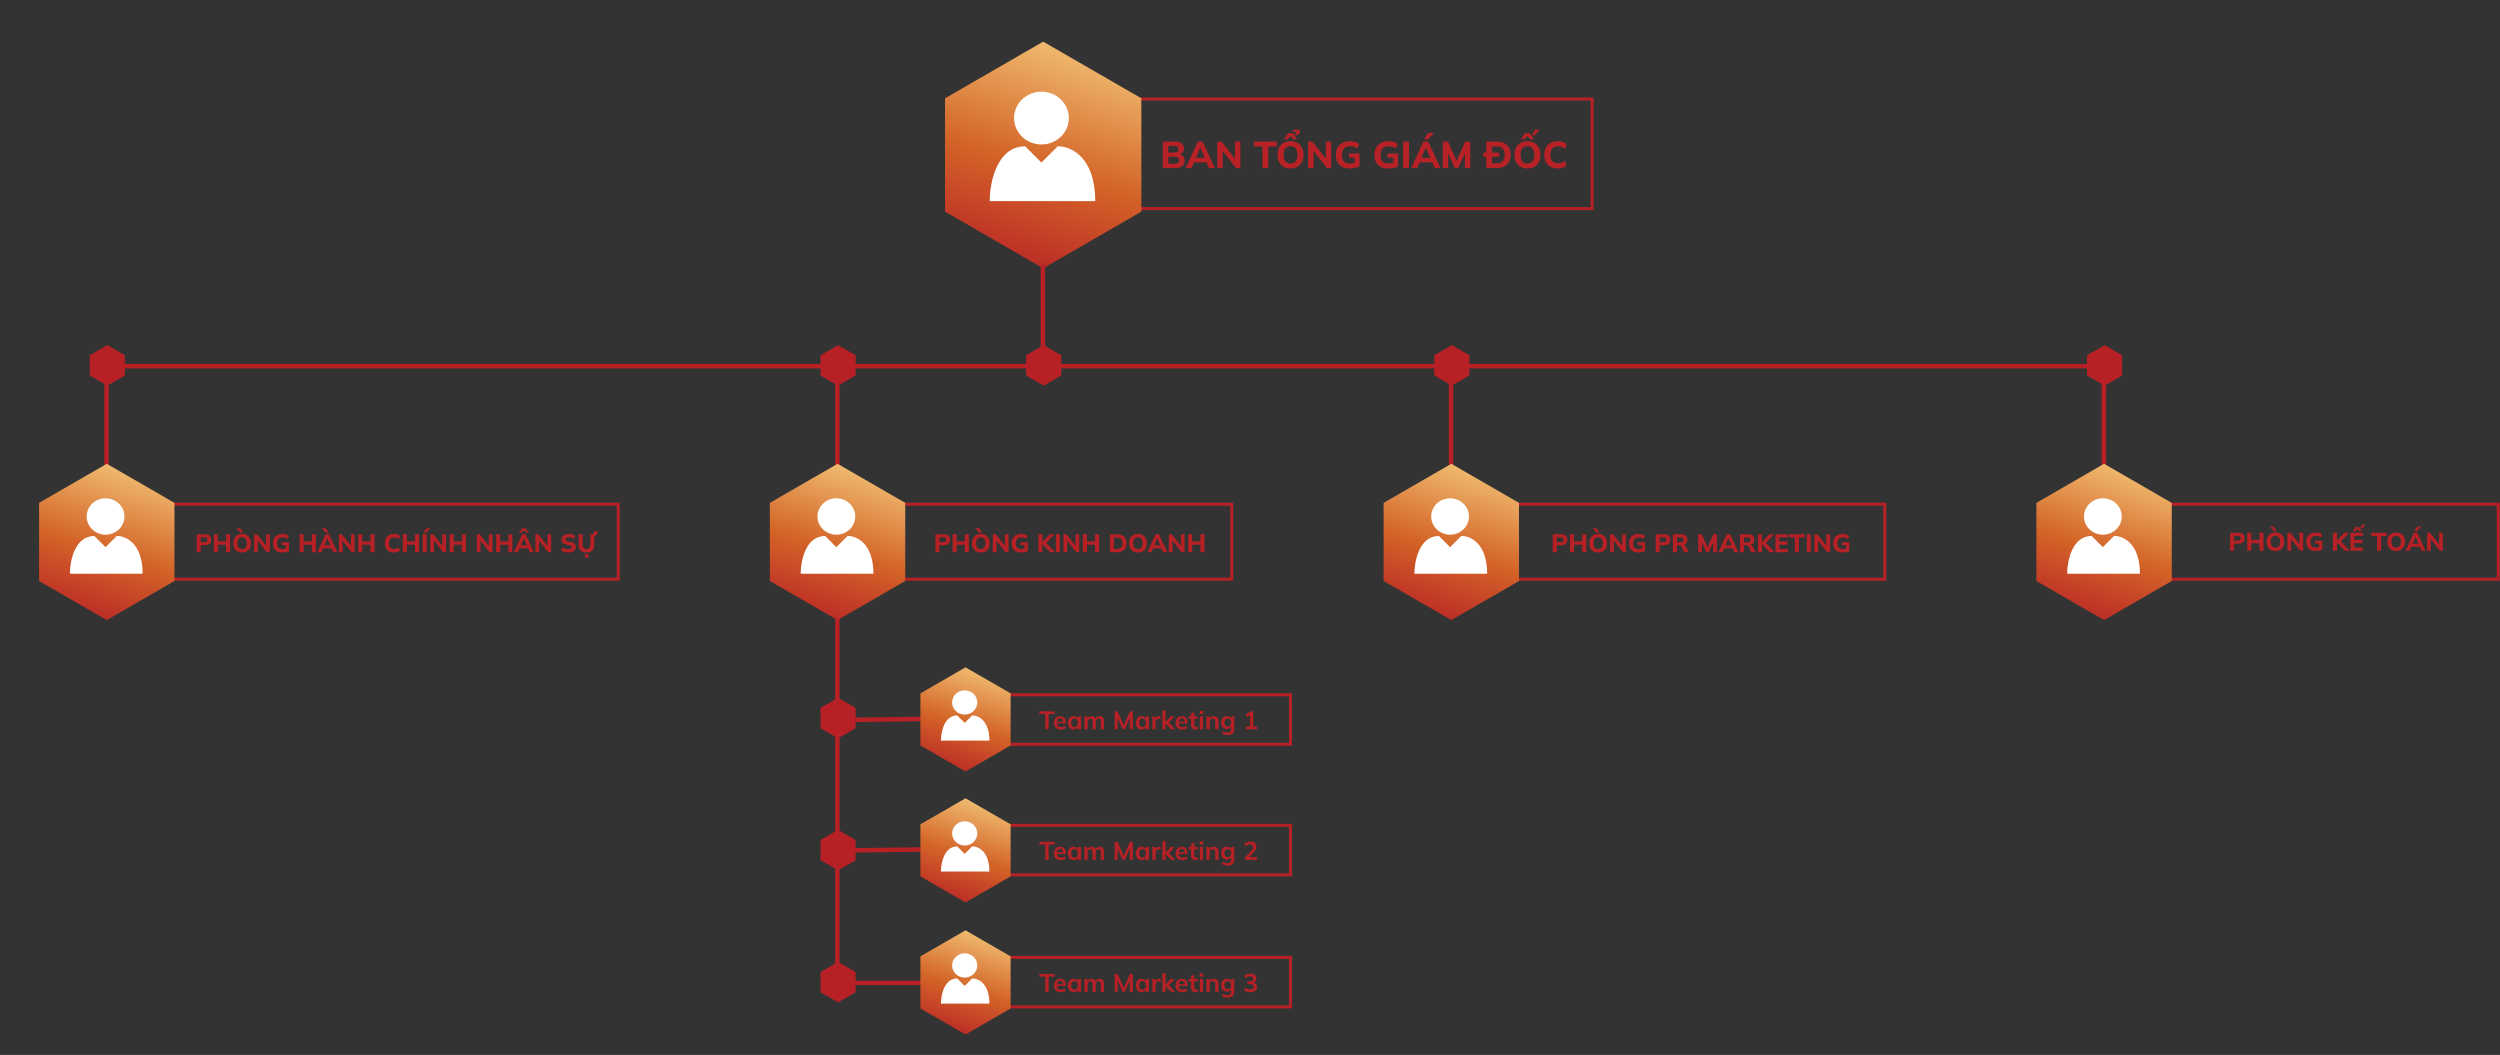 <svg width="1666" height="703" viewBox="0 0 1666 703" fill="none" xmlns="http://www.w3.org/2000/svg">
<rect x="0" y="0" width="1666" height="703" fill="#333333" stroke="none"/>
<path d="M774.863 112V94.375H782.988C784.921 94.375 786.413 94.783 787.463 95.6C788.513 96.417 789.038 97.533 789.038 98.95C789.038 100 788.721 100.892 788.088 101.625C787.471 102.358 786.621 102.85 785.538 103.1V102.7C786.804 102.917 787.779 103.4 788.463 104.15C789.163 104.883 789.513 105.842 789.513 107.025C789.513 108.592 788.954 109.817 787.838 110.7C786.738 111.567 785.213 112 783.263 112H774.863ZM778.588 109.1H782.788C783.754 109.1 784.496 108.917 785.013 108.55C785.529 108.183 785.788 107.6 785.788 106.8C785.788 105.983 785.529 105.4 785.013 105.05C784.496 104.683 783.754 104.5 782.788 104.5H778.588V109.1ZM778.588 101.625H782.288C783.304 101.625 784.054 101.442 784.538 101.075C785.021 100.708 785.263 100.158 785.263 99.425C785.263 98.708 785.021 98.167 784.538 97.8C784.054 97.433 783.304 97.25 782.288 97.25H778.588V101.625ZM790.121 112L798.221 94.375H801.446L809.646 112H805.696L803.571 107.1L805.096 108.175H794.621L796.171 107.1L794.046 112H790.121ZM799.821 98.475L796.596 106.125L795.921 105.175H803.796L803.221 106.125L799.921 98.475H799.821ZM811.166 112V94.375H814.066L823.641 106.55H822.966V94.375H826.591V112H823.691L814.141 99.825H814.791V112H811.166ZM841.291 112V97.55H835.691V94.375H850.791V97.55H845.191V112H841.291ZM851.339 103.175C851.339 101.342 851.681 99.75 852.364 98.4C853.064 97.033 854.064 95.975 855.364 95.225C856.664 94.475 858.206 94.1 859.989 94.1C861.773 94.1 863.314 94.475 864.614 95.225C865.914 95.975 866.914 97.033 867.614 98.4C868.331 99.75 868.689 101.333 868.689 103.15C868.689 105 868.331 106.608 867.614 107.975C866.914 109.325 865.914 110.383 864.614 111.15C863.314 111.9 861.773 112.275 859.989 112.275C858.206 112.275 856.664 111.9 855.364 111.15C854.081 110.383 853.089 109.317 852.389 107.95C851.689 106.583 851.339 104.992 851.339 103.175ZM855.414 103.175C855.414 104.992 855.789 106.417 856.539 107.45C857.306 108.467 858.456 108.975 859.989 108.975C861.489 108.975 862.631 108.467 863.414 107.45C864.198 106.417 864.589 104.992 864.589 103.175C864.589 101.342 864.198 99.925 863.414 98.925C862.648 97.908 861.506 97.4 859.989 97.4C858.456 97.4 857.306 97.908 856.539 98.925C855.789 99.925 855.414 101.342 855.414 103.175ZM855.614 92.875L858.389 88.75H861.589L864.364 92.875H862.039L859.989 90.7L857.939 92.875H855.614ZM862.914 90.15C862.914 89.883 862.964 89.667 863.064 89.5C863.181 89.317 863.314 89.158 863.464 89.025C863.614 88.875 863.739 88.742 863.839 88.625C863.956 88.492 864.014 88.35 864.014 88.2C864.014 88.05 863.939 87.95 863.789 87.9C863.656 87.85 863.481 87.825 863.264 87.825C863.031 87.825 862.798 87.85 862.564 87.9C862.331 87.933 862.098 88.008 861.864 88.125L861.414 86.8C861.764 86.65 862.139 86.533 862.539 86.45C862.939 86.35 863.439 86.3 864.039 86.3C864.806 86.3 865.398 86.417 865.814 86.65C866.231 86.883 866.439 87.192 866.439 87.575C866.439 87.875 866.364 88.133 866.214 88.35C866.064 88.55 865.881 88.742 865.664 88.925C865.464 89.092 865.281 89.275 865.114 89.475C864.964 89.658 864.889 89.883 864.889 90.15H862.914ZM871.738 112V94.375H874.638L884.213 106.55H883.538V94.375H887.163V112H884.263L874.713 99.825H875.363V112H871.738ZM899.457 112.275C897.44 112.275 895.74 111.908 894.357 111.175C892.99 110.425 891.957 109.375 891.257 108.025C890.557 106.658 890.207 105.067 890.207 103.25C890.207 101.383 890.582 99.767 891.332 98.4C892.098 97.033 893.198 95.975 894.632 95.225C896.065 94.475 897.782 94.1 899.782 94.1C901.065 94.1 902.19 94.267 903.157 94.6C904.14 94.917 904.998 95.375 905.732 95.975L904.482 99C903.948 98.617 903.448 98.317 902.982 98.1C902.515 97.867 902.032 97.708 901.532 97.625C901.032 97.525 900.457 97.475 899.807 97.475C897.973 97.475 896.59 97.975 895.657 98.975C894.74 99.958 894.282 101.392 894.282 103.275C894.282 105.142 894.715 106.558 895.582 107.525C896.448 108.492 897.807 108.975 899.657 108.975C900.273 108.975 900.907 108.917 901.557 108.8C902.207 108.683 902.848 108.508 903.482 108.275L902.782 109.775V105.025H898.907V102.25H906.007V110.9C905.123 111.333 904.098 111.675 902.932 111.925C901.782 112.158 900.623 112.275 899.457 112.275ZM925.14 112.275C923.124 112.275 921.424 111.908 920.04 111.175C918.674 110.425 917.64 109.375 916.94 108.025C916.24 106.658 915.89 105.067 915.89 103.25C915.89 101.383 916.265 99.767 917.015 98.4C917.782 97.033 918.882 95.975 920.315 95.225C921.749 94.475 923.465 94.1 925.465 94.1C926.749 94.1 927.874 94.267 928.84 94.6C929.824 94.917 930.682 95.375 931.415 95.975L930.165 99C929.632 98.617 929.132 98.317 928.665 98.1C928.199 97.867 927.715 97.708 927.215 97.625C926.715 97.525 926.14 97.475 925.49 97.475C923.657 97.475 922.274 97.975 921.34 98.975C920.424 99.958 919.965 101.392 919.965 103.275C919.965 105.142 920.399 106.558 921.265 107.525C922.132 108.492 923.49 108.975 925.34 108.975C925.957 108.975 926.59 108.917 927.24 108.8C927.89 108.683 928.532 108.508 929.165 108.275L928.465 109.775V105.025H924.59V102.25H931.69V110.9C930.807 111.333 929.782 111.675 928.615 111.925C927.465 112.158 926.307 112.275 925.14 112.275ZM935.043 112V94.375H938.943V112H935.043ZM940.439 112L948.539 94.375H951.764L959.964 112H956.014L953.889 107.1L955.414 108.175H944.939L946.489 107.1L944.364 112H940.439ZM950.139 98.475L946.914 106.125L946.239 105.175H954.114L953.539 106.125L950.239 98.475H950.139ZM948.864 92.875L951.839 88.5H955.664L951.514 92.875H948.864ZM961.509 112V94.375H964.934L971.059 108.125H970.259L976.384 94.375H979.784V112H976.234V100.025H977.234L971.759 112H969.509L964.009 100.025H965.059V112H961.509ZM990.463 112V94.375H997.188C999.238 94.375 1000.97 94.725 1002.39 95.425C1003.8 96.125 1004.87 97.133 1005.59 98.45C1006.32 99.75 1006.69 101.325 1006.69 103.175C1006.69 105.008 1006.32 106.583 1005.59 107.9C1004.87 109.217 1003.8 110.233 1002.39 110.95C1000.97 111.65 999.238 112 997.188 112H990.463ZM994.363 108.8H996.963C998.93 108.8 1000.39 108.342 1001.34 107.425C1002.3 106.492 1002.79 105.075 1002.79 103.175C1002.79 101.258 1002.3 99.842 1001.34 98.925C1000.39 98.008 998.93 97.55 996.963 97.55H994.363V108.8ZM988.388 104.475V101.7H999.063V104.475H988.388ZM1009.23 103.175C1009.23 101.342 1009.57 99.75 1010.25 98.4C1010.95 97.033 1011.95 95.975 1013.25 95.225C1014.55 94.475 1016.09 94.1 1017.88 94.1C1019.66 94.1 1021.2 94.475 1022.5 95.225C1023.8 95.975 1024.8 97.033 1025.5 98.4C1026.22 99.75 1026.58 101.333 1026.58 103.15C1026.58 105 1026.22 106.608 1025.5 107.975C1024.8 109.325 1023.8 110.383 1022.5 111.15C1021.2 111.9 1019.66 112.275 1017.88 112.275C1016.09 112.275 1014.55 111.9 1013.25 111.15C1011.97 110.383 1010.98 109.317 1010.28 107.95C1009.58 106.583 1009.23 104.992 1009.23 103.175ZM1013.3 103.175C1013.3 104.992 1013.68 106.417 1014.43 107.45C1015.19 108.467 1016.34 108.975 1017.88 108.975C1019.38 108.975 1020.52 108.467 1021.3 107.45C1022.08 106.417 1022.48 104.992 1022.48 103.175C1022.48 101.342 1022.08 99.925 1021.3 98.925C1020.53 97.908 1019.39 97.4 1017.88 97.4C1016.34 97.4 1015.19 97.908 1014.43 98.925C1013.68 99.925 1013.3 101.342 1013.3 103.175ZM1013.5 92.875L1016.28 88.75H1019.48L1022.25 92.875H1019.93L1017.88 90.7L1015.83 92.875H1013.5ZM1020.8 90.15L1022.88 86.4H1025.88L1022.88 90.15H1020.8ZM1038.15 112.275C1036.26 112.275 1034.65 111.9 1033.3 111.15C1031.95 110.4 1030.91 109.35 1030.17 108C1029.46 106.633 1029.1 105.025 1029.1 103.175C1029.1 101.325 1029.46 99.725 1030.17 98.375C1030.91 97.025 1031.95 95.975 1033.3 95.225C1034.65 94.475 1036.26 94.1 1038.15 94.1C1039.36 94.1 1040.47 94.275 1041.47 94.625C1042.47 94.958 1043.32 95.45 1044.02 96.1L1042.8 99.175C1042.03 98.575 1041.3 98.15 1040.6 97.9C1039.91 97.65 1039.14 97.525 1038.27 97.525C1036.62 97.525 1035.36 98.017 1034.47 99C1033.61 99.967 1033.17 101.358 1033.17 103.175C1033.17 104.992 1033.61 106.392 1034.47 107.375C1035.36 108.358 1036.62 108.85 1038.27 108.85C1039.14 108.85 1039.91 108.725 1040.6 108.475C1041.3 108.225 1042.03 107.8 1042.8 107.2L1044.02 110.275C1043.32 110.908 1042.47 111.4 1041.47 111.75C1040.47 112.1 1039.36 112.275 1038.15 112.275Z" fill="#B82227"/>
<rect x="758" y="66" width="303" height="73" stroke="#B72126" stroke-width="2"/>
<path d="M760.588 65.51L760.588 141.04L695.177 178.805L629.765 141.04L629.765 65.51L695.177 27.744L760.588 65.51Z" fill="url(#paint0_linear_211_1267)"/>
<path fill-rule="evenodd" clip-rule="evenodd" d="M694.019 96.268C704.104 96.268 712.28 88.395 712.28 78.683C712.28 68.971 704.104 61.098 694.019 61.098C683.933 61.098 675.757 68.971 675.757 78.683C675.757 88.395 683.933 96.268 694.019 96.268ZM659.525 134.02C659.525 121.846 664.259 97.497 683.197 97.497L694.013 108.314L704.84 97.497C713.182 97.272 729.865 104.261 729.865 134.02H659.525Z" fill="white"/>
<path d="M71 311L71 244" stroke="#B72126" stroke-width="3" stroke-linecap="round"/>
<path d="M558 311L558 244" stroke="#B72126" stroke-width="3" stroke-linecap="round"/>
<path d="M695 244L695 177" stroke="#B72126" stroke-width="3" stroke-linecap="round"/>
<path d="M967 311L967 244" stroke="#B72126" stroke-width="3" stroke-linecap="round"/>
<path d="M1402 311L1402 244" stroke="#B72126" stroke-width="3" stroke-linecap="round"/>
<path d="M131.073 368V356.015H136.666C138.015 356.015 139.035 356.344 139.726 357.001C140.429 357.647 140.78 358.537 140.78 359.67C140.78 360.792 140.429 361.687 139.726 362.356C139.035 363.013 138.015 363.342 136.666 363.342H133.725V368H131.073ZM133.725 361.285H136.326C136.961 361.285 137.431 361.143 137.737 360.86C138.054 360.577 138.213 360.18 138.213 359.67C138.213 359.16 138.054 358.769 137.737 358.497C137.431 358.214 136.961 358.072 136.326 358.072H133.725V361.285ZM142.545 368V356.015H145.197V360.826H150.688V356.015H153.357V368H150.688V363.019H145.197V368H142.545ZM155.436 361.999C155.436 360.752 155.668 359.67 156.133 358.752C156.609 357.823 157.289 357.103 158.173 356.593C159.057 356.083 160.105 355.828 161.318 355.828C162.531 355.828 163.579 356.083 164.463 356.593C165.347 357.103 166.027 357.823 166.503 358.752C166.99 359.67 167.234 360.747 167.234 361.982C167.234 363.24 166.99 364.334 166.503 365.263C166.027 366.181 165.347 366.901 164.463 367.422C163.579 367.932 162.531 368.187 161.318 368.187C160.105 368.187 159.057 367.932 158.173 367.422C157.3 366.901 156.626 366.175 156.15 365.246C155.674 364.317 155.436 363.234 155.436 361.999ZM158.207 361.999C158.207 363.234 158.462 364.203 158.972 364.906C159.493 365.597 160.275 365.943 161.318 365.943C162.338 365.943 163.114 365.597 163.647 364.906C164.18 364.203 164.446 363.234 164.446 361.999C164.446 360.752 164.18 359.789 163.647 359.109C163.126 358.418 162.349 358.072 161.318 358.072C160.275 358.072 159.493 358.418 158.972 359.109C158.462 359.789 158.207 360.752 158.207 361.999ZM160.417 354.995L157.595 352.02H160.196L162.219 354.995H160.417ZM169.307 368V356.015H171.279L177.79 364.294H177.331V356.015H179.796V368H177.824L171.33 359.721H171.772V368H169.307ZM188.156 368.187C186.784 368.187 185.628 367.938 184.688 367.439C183.758 366.929 183.056 366.215 182.58 365.297C182.104 364.368 181.866 363.285 181.866 362.05C181.866 360.781 182.121 359.681 182.631 358.752C183.152 357.823 183.9 357.103 184.875 356.593C185.849 356.083 187.017 355.828 188.377 355.828C189.249 355.828 190.014 355.941 190.672 356.168C191.34 356.383 191.924 356.695 192.423 357.103L191.573 359.16C191.21 358.899 190.87 358.695 190.553 358.548C190.235 358.389 189.907 358.282 189.567 358.225C189.227 358.157 188.836 358.123 188.394 358.123C187.147 358.123 186.206 358.463 185.572 359.143C184.948 359.812 184.637 360.786 184.637 362.067C184.637 363.336 184.931 364.3 185.521 364.957C186.11 365.614 187.034 365.943 188.292 365.943C188.711 365.943 189.142 365.903 189.584 365.824C190.026 365.745 190.462 365.626 190.893 365.467L190.417 366.487V363.257H187.782V361.37H192.61V367.252C192.009 367.547 191.312 367.779 190.519 367.949C189.737 368.108 188.949 368.187 188.156 368.187ZM199.687 368V356.015H202.339V360.826H207.83V356.015H210.499V368H207.83V363.019H202.339V368H199.687ZM211.524 368L217.032 356.015H219.225L224.801 368H222.115L220.67 364.668L221.707 365.399H214.584L215.638 364.668L214.193 368H211.524ZM218.12 358.803L215.927 364.005L215.468 363.359H220.823L220.432 364.005L218.188 358.803H218.12ZM217.253 354.995L214.431 352.02H217.032L219.055 354.995H217.253ZM225.835 368V356.015H227.807L234.318 364.294H233.859V356.015H236.324V368H234.352L227.858 359.721H228.3V368H225.835ZM238.751 368V356.015H241.403V360.826H246.894V356.015H249.563V368H246.894V363.019H241.403V368H238.751ZM262.594 368.187C261.313 368.187 260.214 367.932 259.296 367.422C258.378 366.912 257.669 366.198 257.171 365.28C256.683 364.351 256.44 363.257 256.44 361.999C256.44 360.741 256.683 359.653 257.171 358.735C257.669 357.817 258.378 357.103 259.296 356.593C260.214 356.083 261.313 355.828 262.594 355.828C263.421 355.828 264.175 355.947 264.855 356.185C265.535 356.412 266.113 356.746 266.589 357.188L265.756 359.279C265.234 358.871 264.736 358.582 264.26 358.412C263.795 358.242 263.268 358.157 262.679 358.157C261.557 358.157 260.695 358.491 260.095 359.16C259.505 359.817 259.211 360.764 259.211 361.999C259.211 363.234 259.505 364.186 260.095 364.855C260.695 365.524 261.557 365.858 262.679 365.858C263.268 365.858 263.795 365.773 264.26 365.603C264.736 365.433 265.234 365.144 265.756 364.736L266.589 366.827C266.113 367.258 265.535 367.592 264.855 367.83C264.175 368.068 263.421 368.187 262.594 368.187ZM268.434 368V356.015H271.086V360.826H276.577V356.015H279.246V368H276.577V363.019H271.086V368H268.434ZM281.682 368V356.015H284.334V368H281.682ZM282.107 354.995L284.13 352.02H286.731L283.909 354.995H282.107ZM286.763 368V356.015H288.735L295.246 364.294H294.787V356.015H297.252V368H295.28L288.786 359.721H289.228V368H286.763ZM299.679 368V356.015H302.331V360.826H307.822V356.015H310.491V368H307.822V363.019H302.331V368H299.679ZM317.724 368V356.015H319.696L326.207 364.294H325.748V356.015H328.213V368H326.241L319.747 359.721H320.189V368H317.724ZM330.641 368V356.015H333.293V360.826H338.784V356.015H341.453V368H338.784V363.019H333.293V368H330.641ZM342.478 368L347.986 356.015H350.179L355.755 368H353.069L351.624 364.668L352.661 365.399H345.538L346.592 364.668L345.147 368H342.478ZM349.074 358.803L346.881 364.005L346.422 363.359H351.777L351.386 364.005L349.142 358.803H349.074ZM345.912 354.995L348.037 352.02H350.179L352.304 354.995H350.553L349.108 353.38L347.663 354.995H345.912ZM356.788 368V356.015H358.76L365.271 364.294H364.812V356.015H367.277V368H365.305L358.811 359.721H359.253V368H356.788ZM378.837 368.187C377.873 368.187 376.972 368.068 376.134 367.83C375.295 367.592 374.581 367.263 373.992 366.844L374.774 364.77C375.159 365.031 375.567 365.252 375.998 365.433C376.428 365.614 376.882 365.756 377.358 365.858C377.834 365.949 378.332 365.994 378.854 365.994C379.67 365.994 380.248 365.869 380.588 365.62C380.939 365.371 381.115 365.053 381.115 364.668C381.115 364.317 380.996 364.05 380.758 363.869C380.531 363.676 380.112 363.512 379.5 363.376L377.494 362.968C376.394 362.741 375.573 362.356 375.029 361.812C374.485 361.268 374.213 360.543 374.213 359.636C374.213 358.865 374.417 358.197 374.825 357.63C375.233 357.063 375.805 356.621 376.542 356.304C377.29 355.987 378.162 355.828 379.16 355.828C380.01 355.828 380.803 355.947 381.54 356.185C382.276 356.423 382.883 356.763 383.359 357.205L382.577 359.143C382.112 358.769 381.591 358.491 381.013 358.31C380.446 358.117 379.811 358.021 379.109 358.021C378.372 358.021 377.805 358.151 377.409 358.412C377.023 358.673 376.831 359.03 376.831 359.483C376.831 359.823 376.95 360.101 377.188 360.316C377.426 360.52 377.845 360.684 378.446 360.809L380.418 361.2C381.54 361.427 382.373 361.806 382.917 362.339C383.461 362.872 383.733 363.58 383.733 364.464C383.733 365.212 383.529 365.864 383.121 366.419C382.724 366.974 382.157 367.411 381.421 367.728C380.695 368.034 379.834 368.187 378.837 368.187ZM390.842 368.187C389.086 368.187 387.777 367.751 386.915 366.878C386.054 366.005 385.623 364.708 385.623 362.985V356.015H388.275V363.002C388.275 363.965 388.479 364.696 388.887 365.195C389.307 365.694 389.958 365.943 390.842 365.943C391.704 365.943 392.344 365.694 392.763 365.195C393.194 364.696 393.409 363.965 393.409 363.002V356.015H396.027V362.985C396.027 364.708 395.591 366.005 394.718 366.878C393.857 367.751 392.565 368.187 390.842 368.187ZM395.891 357.239L394.378 356.304V356.015C394.741 356.004 395.036 355.953 395.262 355.862C395.489 355.771 395.653 355.601 395.755 355.352C395.869 355.103 395.925 354.746 395.925 354.281V353.89H398.135V354.604C398.135 355.08 398.039 355.505 397.846 355.879C397.665 356.253 397.404 356.565 397.064 356.814C396.736 357.052 396.345 357.194 395.891 357.239ZM389.805 371.638V369.377H392.185V371.638H389.805Z" fill="#B72126"/>
<rect x="115" y="336" width="297" height="50" stroke="#B72126" stroke-width="2"/>
<path d="M116.246 335.103L116.246 387.183L71.143 413.223L26.04 387.183L26.04 335.103L71.143 309.063L116.246 335.103Z" fill="url(#paint1_linear_211_1267)"/>
<path fill-rule="evenodd" clip-rule="evenodd" d="M70.344 356.312C77.298 356.312 82.936 350.883 82.936 344.186C82.936 337.49 77.298 332.061 70.344 332.061C63.39 332.061 57.752 337.49 57.752 344.186C57.752 350.883 63.39 356.312 70.344 356.312ZM46.56 382.343C46.56 373.948 49.824 357.159 62.882 357.159L70.34 364.617L77.806 357.159C83.557 357.004 95.061 361.823 95.061 382.343H46.56Z" fill="white"/>
<path d="M558 655L558 363" stroke="#B72126" stroke-width="3" stroke-linecap="round"/>
<path d="M71 244L1402 244" stroke="#B72126" stroke-width="3" stroke-linecap="round"/>
<path d="M626.363 479L561 479.787" stroke="#B72126" stroke-width="3" stroke-linecap="round"/>
<path d="M623.363 566L558 566.787" stroke="#B72126" stroke-width="3" stroke-linecap="round"/>
<path d="M624 655H558" stroke="#B72126" stroke-width="3" stroke-linecap="round"/>
<path d="M623.372 368V356.015H628.965C630.314 356.015 631.334 356.344 632.025 357.001C632.728 357.647 633.079 358.537 633.079 359.67C633.079 360.792 632.728 361.687 632.025 362.356C631.334 363.013 630.314 363.342 628.965 363.342H626.024V368H623.372ZM626.024 361.285H628.625C629.26 361.285 629.73 361.143 630.036 360.86C630.353 360.577 630.512 360.18 630.512 359.67C630.512 359.16 630.353 358.769 630.036 358.497C629.73 358.214 629.26 358.072 628.625 358.072H626.024V361.285ZM634.844 368V356.015H637.496V360.826H642.987V356.015H645.656V368H642.987V363.019H637.496V368H634.844ZM647.735 361.999C647.735 360.752 647.967 359.67 648.432 358.752C648.908 357.823 649.588 357.103 650.472 356.593C651.356 356.083 652.404 355.828 653.617 355.828C654.829 355.828 655.878 356.083 656.762 356.593C657.646 357.103 658.326 357.823 658.802 358.752C659.289 359.67 659.533 360.747 659.533 361.982C659.533 363.24 659.289 364.334 658.802 365.263C658.326 366.181 657.646 366.901 656.762 367.422C655.878 367.932 654.829 368.187 653.617 368.187C652.404 368.187 651.356 367.932 650.472 367.422C649.599 366.901 648.925 366.175 648.449 365.246C647.973 364.317 647.735 363.234 647.735 361.999ZM650.506 361.999C650.506 363.234 650.761 364.203 651.271 364.906C651.792 365.597 652.574 365.943 653.617 365.943C654.637 365.943 655.413 365.597 655.946 364.906C656.478 364.203 656.745 363.234 656.745 361.999C656.745 360.752 656.478 359.789 655.946 359.109C655.424 358.418 654.648 358.072 653.617 358.072C652.574 358.072 651.792 358.418 651.271 359.109C650.761 359.789 650.506 360.752 650.506 361.999ZM652.716 354.995L649.894 352.02H652.495L654.518 354.995H652.716ZM661.605 368V356.015H663.577L670.088 364.294H669.629V356.015H672.094V368H670.122L663.628 359.721H664.07V368H661.605ZM680.454 368.187C679.083 368.187 677.927 367.938 676.986 367.439C676.057 366.929 675.354 366.215 674.878 365.297C674.402 364.368 674.164 363.285 674.164 362.05C674.164 360.781 674.419 359.681 674.929 358.752C675.451 357.823 676.199 357.103 677.173 356.593C678.148 356.083 679.315 355.828 680.675 355.828C681.548 355.828 682.313 355.941 682.97 356.168C683.639 356.383 684.223 356.695 684.721 357.103L683.871 359.16C683.509 358.899 683.169 358.695 682.851 358.548C682.534 358.389 682.205 358.282 681.865 358.225C681.525 358.157 681.134 358.123 680.692 358.123C679.446 358.123 678.505 358.463 677.87 359.143C677.247 359.812 676.935 360.786 676.935 362.067C676.935 363.336 677.23 364.3 677.819 364.957C678.409 365.614 679.332 365.943 680.59 365.943C681.01 365.943 681.44 365.903 681.882 365.824C682.324 365.745 682.761 365.626 683.191 365.467L682.715 366.487V363.257H680.08V361.37H684.908V367.252C684.308 367.547 683.611 367.779 682.817 367.949C682.035 368.108 681.248 368.187 680.454 368.187ZM691.986 368V356.015H694.638V361.234H694.672L699.585 356.015H702.73L696.695 362.288L696.712 361.2L703.104 368H699.857L694.672 362.526H694.638V368H691.986ZM703.624 368V356.015H706.276V368H703.624ZM708.704 368V356.015H710.676L717.187 364.294H716.728V356.015H719.193V368H717.221L710.727 359.721H711.169V368H708.704ZM721.62 368V356.015H724.272V360.826H729.763V356.015H732.432V368H729.763V363.019H724.272V368H721.62ZM739.666 368V356.015H744.239C745.633 356.015 746.812 356.253 747.775 356.729C748.738 357.205 749.464 357.891 749.951 358.786C750.45 359.67 750.699 360.741 750.699 361.999C750.699 363.246 750.45 364.317 749.951 365.212C749.464 366.107 748.738 366.799 747.775 367.286C746.812 367.762 745.633 368 744.239 368H739.666ZM742.318 365.824H744.086C745.423 365.824 746.415 365.512 747.061 364.889C747.718 364.254 748.047 363.291 748.047 361.999C748.047 360.696 747.718 359.732 747.061 359.109C746.415 358.486 745.423 358.174 744.086 358.174H742.318V365.824ZM752.424 361.999C752.424 360.752 752.656 359.67 753.121 358.752C753.597 357.823 754.277 357.103 755.161 356.593C756.045 356.083 757.093 355.828 758.306 355.828C759.519 355.828 760.567 356.083 761.451 356.593C762.335 357.103 763.015 357.823 763.491 358.752C763.978 359.67 764.222 360.747 764.222 361.982C764.222 363.24 763.978 364.334 763.491 365.263C763.015 366.181 762.335 366.901 761.451 367.422C760.567 367.932 759.519 368.187 758.306 368.187C757.093 368.187 756.045 367.932 755.161 367.422C754.288 366.901 753.614 366.175 753.138 365.246C752.662 364.317 752.424 363.234 752.424 361.999ZM755.195 361.999C755.195 363.234 755.45 364.203 755.96 364.906C756.481 365.597 757.263 365.943 758.306 365.943C759.326 365.943 760.102 365.597 760.635 364.906C761.168 364.203 761.434 363.234 761.434 361.999C761.434 360.752 761.168 359.789 760.635 359.109C760.114 358.418 759.337 358.072 758.306 358.072C757.263 358.072 756.481 358.418 755.96 359.109C755.45 359.789 755.195 360.752 755.195 361.999ZM764.602 368L770.11 356.015H772.303L777.879 368H775.193L773.748 364.668L774.785 365.399H767.662L768.716 364.668L767.271 368H764.602ZM771.198 358.803L769.005 364.005L768.546 363.359H773.901L773.51 364.005L771.266 358.803H771.198ZM778.912 368V356.015H780.884L787.395 364.294H786.936V356.015H789.401V368H787.429L780.935 359.721H781.377V368H778.912ZM791.828 368V356.015H794.48V360.826H799.971V356.015H802.64V368H799.971V363.019H794.48V368H791.828Z" fill="#B72126"/>
<rect x="601.849" y="336" width="219" height="50" stroke="#B72126" stroke-width="2"/>
<path d="M603.246 335.103L603.246 387.183L558.143 413.223L513.04 387.183L513.04 335.103L558.143 309.063L603.246 335.103Z" fill="url(#paint2_linear_211_1267)"/>
<path fill-rule="evenodd" clip-rule="evenodd" d="M557.344 356.312C564.298 356.312 569.936 350.883 569.936 344.186C569.936 337.49 564.298 332.061 557.344 332.061C550.39 332.061 544.752 337.49 544.752 344.186C544.752 350.883 550.39 356.312 557.344 356.312ZM533.56 382.343C533.56 373.948 536.824 357.159 549.882 357.159L557.34 364.617L564.806 357.159C570.557 357.004 582.061 361.823 582.061 382.343H533.56Z" fill="white"/>
<path d="M696.618 486V475.817H692.657V474.015H702.772V475.817H698.811V486H696.618ZM706.971 486.17C705.532 486.17 704.404 485.773 703.588 484.98C702.772 484.187 702.364 483.099 702.364 481.716C702.364 480.821 702.54 480.039 702.891 479.37C703.242 478.701 703.73 478.18 704.353 477.806C704.988 477.432 705.724 477.245 706.563 477.245C707.39 477.245 708.082 477.421 708.637 477.772C709.192 478.123 709.612 478.616 709.895 479.251C710.19 479.886 710.337 480.628 710.337 481.478V482.039H704.081V480.917H708.824L708.535 481.155C708.535 480.362 708.365 479.755 708.025 479.336C707.696 478.917 707.215 478.707 706.58 478.707C705.877 478.707 705.333 478.956 704.948 479.455C704.574 479.954 704.387 480.651 704.387 481.546V481.767C704.387 482.696 704.614 483.393 705.067 483.858C705.532 484.311 706.183 484.538 707.022 484.538C707.509 484.538 707.963 484.476 708.382 484.351C708.813 484.215 709.221 484 709.606 483.705L710.235 485.133C709.827 485.462 709.34 485.717 708.773 485.898C708.206 486.079 707.606 486.17 706.971 486.17ZM715.451 486.17C714.703 486.17 714.046 485.994 713.479 485.643C712.913 485.28 712.471 484.765 712.153 484.096C711.836 483.427 711.677 482.628 711.677 481.699C711.677 480.77 711.836 479.976 712.153 479.319C712.471 478.65 712.913 478.14 713.479 477.789C714.046 477.426 714.703 477.245 715.451 477.245C716.177 477.245 716.811 477.426 717.355 477.789C717.911 478.14 718.279 478.616 718.46 479.217H718.273L718.46 477.415H720.5C720.466 477.766 720.432 478.123 720.398 478.486C720.376 478.849 720.364 479.206 720.364 479.557V486H718.256L718.239 484.232H718.443C718.262 484.821 717.894 485.292 717.338 485.643C716.783 485.994 716.154 486.17 715.451 486.17ZM716.046 484.538C716.715 484.538 717.253 484.306 717.661 483.841C718.069 483.365 718.273 482.651 718.273 481.699C718.273 480.747 718.069 480.039 717.661 479.574C717.253 479.109 716.715 478.877 716.046 478.877C715.378 478.877 714.839 479.109 714.431 479.574C714.023 480.039 713.819 480.747 713.819 481.699C713.819 482.651 714.018 483.365 714.414 483.841C714.822 484.306 715.366 484.538 716.046 484.538ZM722.678 486V479.557C722.678 479.206 722.667 478.849 722.644 478.486C722.622 478.123 722.588 477.766 722.542 477.415H724.599L724.769 479.115H724.565C724.803 478.526 725.166 478.067 725.653 477.738C726.152 477.409 726.741 477.245 727.421 477.245C728.101 477.245 728.662 477.409 729.104 477.738C729.558 478.055 729.875 478.554 730.056 479.234H729.784C730.022 478.622 730.413 478.14 730.957 477.789C731.501 477.426 732.125 477.245 732.827 477.245C733.791 477.245 734.51 477.528 734.986 478.095C735.462 478.662 735.7 479.546 735.7 480.747V486H733.575V480.832C733.575 480.152 733.462 479.665 733.235 479.37C733.009 479.064 732.646 478.911 732.147 478.911C731.558 478.911 731.093 479.121 730.753 479.54C730.413 479.948 730.243 480.503 730.243 481.206V486H728.118V480.832C728.118 480.152 728.005 479.665 727.778 479.37C727.552 479.064 727.189 478.911 726.69 478.911C726.101 478.911 725.636 479.121 725.296 479.54C724.968 479.948 724.803 480.503 724.803 481.206V486H722.678ZM742.821 486V474.015H744.742L749.145 483.926H748.618L753.021 474.015H754.925V486H752.936V477.109H753.548L749.519 486H748.21L744.181 477.109H744.81V486H742.821ZM760.741 486.17C759.993 486.17 759.335 485.994 758.769 485.643C758.202 485.28 757.76 484.765 757.443 484.096C757.125 483.427 756.967 482.628 756.967 481.699C756.967 480.77 757.125 479.976 757.443 479.319C757.76 478.65 758.202 478.14 758.769 477.789C759.335 477.426 759.993 477.245 760.741 477.245C761.466 477.245 762.101 477.426 762.645 477.789C763.2 478.14 763.568 478.616 763.75 479.217H763.563L763.75 477.415H765.79C765.756 477.766 765.722 478.123 765.688 478.486C765.665 478.849 765.654 479.206 765.654 479.557V486H763.546L763.529 484.232H763.733C763.551 484.821 763.183 485.292 762.628 485.643C762.072 485.994 761.443 486.17 760.741 486.17ZM761.336 484.538C762.004 484.538 762.543 484.306 762.951 483.841C763.359 483.365 763.563 482.651 763.563 481.699C763.563 480.747 763.359 480.039 762.951 479.574C762.543 479.109 762.004 478.877 761.336 478.877C760.667 478.877 760.129 479.109 759.721 479.574C759.313 480.039 759.109 480.747 759.109 481.699C759.109 482.651 759.307 483.365 759.704 483.841C760.112 484.306 760.656 484.538 761.336 484.538ZM767.951 486V479.608C767.951 479.245 767.939 478.877 767.917 478.503C767.905 478.129 767.877 477.766 767.832 477.415H769.889L770.127 479.761H769.787C769.9 479.194 770.087 478.724 770.348 478.35C770.62 477.976 770.948 477.698 771.334 477.517C771.719 477.336 772.138 477.245 772.592 477.245C772.796 477.245 772.96 477.256 773.085 477.279C773.209 477.29 773.334 477.319 773.459 477.364L773.442 479.234C773.226 479.143 773.039 479.087 772.881 479.064C772.733 479.041 772.546 479.03 772.32 479.03C771.832 479.03 771.419 479.132 771.079 479.336C770.75 479.54 770.501 479.823 770.331 480.186C770.172 480.549 770.093 480.962 770.093 481.427V486H767.951ZM774.641 486V473.488H776.766V481.07H776.8L780.285 477.415H782.852L778.517 481.954L778.534 481.104L783.158 486H780.523L776.8 482.158H776.766V486H774.641ZM788.003 486.17C786.564 486.17 785.436 485.773 784.62 484.98C783.804 484.187 783.396 483.099 783.396 481.716C783.396 480.821 783.572 480.039 783.923 479.37C784.275 478.701 784.762 478.18 785.385 477.806C786.02 477.432 786.757 477.245 787.595 477.245C788.423 477.245 789.114 477.421 789.669 477.772C790.225 478.123 790.644 478.616 790.927 479.251C791.222 479.886 791.369 480.628 791.369 481.478V482.039H785.113V480.917H789.856L789.567 481.155C789.567 480.362 789.397 479.755 789.057 479.336C788.729 478.917 788.247 478.707 787.612 478.707C786.91 478.707 786.366 478.956 785.98 479.455C785.606 479.954 785.419 480.651 785.419 481.546V481.767C785.419 482.696 785.646 483.393 786.099 483.858C786.564 484.311 787.216 484.538 788.054 484.538C788.542 484.538 788.995 484.476 789.414 484.351C789.845 484.215 790.253 484 790.638 483.705L791.267 485.133C790.859 485.462 790.372 485.717 789.805 485.898C789.239 486.079 788.638 486.17 788.003 486.17ZM796.807 486.17C795.787 486.17 795.017 485.904 794.495 485.371C793.974 484.838 793.713 484.039 793.713 482.974V479.013H792.064V477.415H793.713V475.222L795.838 474.678V477.415H798.133V479.013H795.838V482.838C795.838 483.427 795.952 483.841 796.178 484.079C796.405 484.317 796.717 484.436 797.113 484.436C797.329 484.436 797.51 484.419 797.657 484.385C797.816 484.351 797.969 484.306 798.116 484.249V485.932C797.924 486.011 797.708 486.068 797.47 486.102C797.244 486.147 797.023 486.17 796.807 486.17ZM799.577 486V477.415H801.702V486H799.577ZM799.458 475.8V473.726H801.821V475.8H799.458ZM804.01 486V479.557C804.01 479.206 803.998 478.849 803.976 478.486C803.953 478.123 803.919 477.766 803.874 477.415H805.931L806.101 479.115H805.897C806.169 478.514 806.571 478.055 807.104 477.738C807.636 477.409 808.254 477.245 808.957 477.245C809.965 477.245 810.725 477.528 811.235 478.095C811.745 478.662 812 479.546 812 480.747V486H809.875V480.849C809.875 480.158 809.739 479.665 809.467 479.37C809.206 479.064 808.809 478.911 808.277 478.911C807.619 478.911 807.098 479.115 806.713 479.523C806.327 479.931 806.135 480.475 806.135 481.155V486H804.01ZM818.231 489.808C817.437 489.808 816.718 489.723 816.072 489.553C815.437 489.383 814.87 489.122 814.372 488.771L814.831 487.241C815.159 487.456 815.499 487.632 815.851 487.768C816.202 487.904 816.565 488.006 816.939 488.074C817.313 488.142 817.692 488.176 818.078 488.176C818.871 488.176 819.46 487.978 819.846 487.581C820.242 487.196 820.441 486.64 820.441 485.915V483.858H820.611C820.429 484.447 820.061 484.918 819.506 485.269C818.962 485.62 818.333 485.796 817.619 485.796C816.848 485.796 816.174 485.626 815.596 485.286C815.029 484.935 814.587 484.436 814.27 483.79C813.952 483.144 813.794 482.385 813.794 481.512C813.794 480.639 813.952 479.886 814.27 479.251C814.587 478.605 815.029 478.112 815.596 477.772C816.174 477.421 816.848 477.245 817.619 477.245C818.344 477.245 818.973 477.421 819.506 477.772C820.05 478.112 820.412 478.577 820.594 479.166L820.441 479.064L820.611 477.415H822.668C822.622 477.766 822.588 478.123 822.566 478.486C822.543 478.849 822.532 479.206 822.532 479.557V485.66C822.532 487.009 822.163 488.034 821.427 488.737C820.701 489.451 819.636 489.808 818.231 489.808ZM818.197 484.164C818.877 484.164 819.415 483.937 819.812 483.484C820.22 483.019 820.424 482.362 820.424 481.512C820.424 480.662 820.22 480.01 819.812 479.557C819.415 479.104 818.877 478.877 818.197 478.877C817.505 478.877 816.956 479.104 816.548 479.557C816.14 480.01 815.936 480.662 815.936 481.512C815.936 482.362 816.14 483.019 816.548 483.484C816.956 483.937 817.505 484.164 818.197 484.164ZM830.224 486V484.181H832.978V475.851H834.032L830.496 477.959V475.885L833.607 474.015H835.171V484.181H837.755V486H830.224Z" fill="#B72126"/>
<rect x="671" y="463" width="189" height="33" stroke="#B72126" stroke-width="2"/>
<path d="M673.469 462.058L673.469 496.765L643.411 514.119L613.354 496.765L613.354 462.058L643.411 444.704L673.469 462.058Z" fill="url(#paint3_linear_211_1267)"/>
<path fill-rule="evenodd" clip-rule="evenodd" d="M642.879 476.192C647.513 476.192 651.27 472.574 651.27 468.111C651.27 463.648 647.513 460.03 642.879 460.03C638.244 460.03 634.488 463.648 634.488 468.111C634.488 472.574 638.244 476.192 642.879 476.192ZM627.028 493.539C627.028 487.945 629.204 476.756 637.906 476.756L642.876 481.727L647.851 476.756C651.685 476.653 659.351 479.864 659.351 493.539H627.028Z" fill="white"/>
<path d="M696.618 573V562.817H692.657V561.015H702.772V562.817H698.811V573H696.618ZM706.971 573.17C705.532 573.17 704.404 572.773 703.588 571.98C702.772 571.187 702.364 570.099 702.364 568.716C702.364 567.821 702.54 567.039 702.891 566.37C703.242 565.701 703.73 565.18 704.353 564.806C704.988 564.432 705.724 564.245 706.563 564.245C707.39 564.245 708.082 564.421 708.637 564.772C709.192 565.123 709.612 565.616 709.895 566.251C710.19 566.886 710.337 567.628 710.337 568.478V569.039H704.081V567.917H708.824L708.535 568.155C708.535 567.362 708.365 566.755 708.025 566.336C707.696 565.917 707.215 565.707 706.58 565.707C705.877 565.707 705.333 565.956 704.948 566.455C704.574 566.954 704.387 567.651 704.387 568.546V568.767C704.387 569.696 704.614 570.393 705.067 570.858C705.532 571.311 706.183 571.538 707.022 571.538C707.509 571.538 707.963 571.476 708.382 571.351C708.813 571.215 709.221 571 709.606 570.705L710.235 572.133C709.827 572.462 709.34 572.717 708.773 572.898C708.206 573.079 707.606 573.17 706.971 573.17ZM715.451 573.17C714.703 573.17 714.046 572.994 713.479 572.643C712.913 572.28 712.471 571.765 712.153 571.096C711.836 570.427 711.677 569.628 711.677 568.699C711.677 567.77 711.836 566.976 712.153 566.319C712.471 565.65 712.913 565.14 713.479 564.789C714.046 564.426 714.703 564.245 715.451 564.245C716.177 564.245 716.811 564.426 717.355 564.789C717.911 565.14 718.279 565.616 718.46 566.217H718.273L718.46 564.415H720.5C720.466 564.766 720.432 565.123 720.398 565.486C720.376 565.849 720.364 566.206 720.364 566.557V573H718.256L718.239 571.232H718.443C718.262 571.821 717.894 572.292 717.338 572.643C716.783 572.994 716.154 573.17 715.451 573.17ZM716.046 571.538C716.715 571.538 717.253 571.306 717.661 570.841C718.069 570.365 718.273 569.651 718.273 568.699C718.273 567.747 718.069 567.039 717.661 566.574C717.253 566.109 716.715 565.877 716.046 565.877C715.378 565.877 714.839 566.109 714.431 566.574C714.023 567.039 713.819 567.747 713.819 568.699C713.819 569.651 714.018 570.365 714.414 570.841C714.822 571.306 715.366 571.538 716.046 571.538ZM722.678 573V566.557C722.678 566.206 722.667 565.849 722.644 565.486C722.622 565.123 722.588 564.766 722.542 564.415H724.599L724.769 566.115H724.565C724.803 565.526 725.166 565.067 725.653 564.738C726.152 564.409 726.741 564.245 727.421 564.245C728.101 564.245 728.662 564.409 729.104 564.738C729.558 565.055 729.875 565.554 730.056 566.234H729.784C730.022 565.622 730.413 565.14 730.957 564.789C731.501 564.426 732.125 564.245 732.827 564.245C733.791 564.245 734.51 564.528 734.986 565.095C735.462 565.662 735.7 566.546 735.7 567.747V573H733.575V567.832C733.575 567.152 733.462 566.665 733.235 566.37C733.009 566.064 732.646 565.911 732.147 565.911C731.558 565.911 731.093 566.121 730.753 566.54C730.413 566.948 730.243 567.503 730.243 568.206V573H728.118V567.832C728.118 567.152 728.005 566.665 727.778 566.37C727.552 566.064 727.189 565.911 726.69 565.911C726.101 565.911 725.636 566.121 725.296 566.54C724.968 566.948 724.803 567.503 724.803 568.206V573H722.678ZM742.821 573V561.015H744.742L749.145 570.926H748.618L753.021 561.015H754.925V573H752.936V564.109H753.548L749.519 573H748.21L744.181 564.109H744.81V573H742.821ZM760.741 573.17C759.993 573.17 759.335 572.994 758.769 572.643C758.202 572.28 757.76 571.765 757.443 571.096C757.125 570.427 756.967 569.628 756.967 568.699C756.967 567.77 757.125 566.976 757.443 566.319C757.76 565.65 758.202 565.14 758.769 564.789C759.335 564.426 759.993 564.245 760.741 564.245C761.466 564.245 762.101 564.426 762.645 564.789C763.2 565.14 763.568 565.616 763.75 566.217H763.563L763.75 564.415H765.79C765.756 564.766 765.722 565.123 765.688 565.486C765.665 565.849 765.654 566.206 765.654 566.557V573H763.546L763.529 571.232H763.733C763.551 571.821 763.183 572.292 762.628 572.643C762.072 572.994 761.443 573.17 760.741 573.17ZM761.336 571.538C762.004 571.538 762.543 571.306 762.951 570.841C763.359 570.365 763.563 569.651 763.563 568.699C763.563 567.747 763.359 567.039 762.951 566.574C762.543 566.109 762.004 565.877 761.336 565.877C760.667 565.877 760.129 566.109 759.721 566.574C759.313 567.039 759.109 567.747 759.109 568.699C759.109 569.651 759.307 570.365 759.704 570.841C760.112 571.306 760.656 571.538 761.336 571.538ZM767.951 573V566.608C767.951 566.245 767.939 565.877 767.917 565.503C767.905 565.129 767.877 564.766 767.832 564.415H769.889L770.127 566.761H769.787C769.9 566.194 770.087 565.724 770.348 565.35C770.62 564.976 770.948 564.698 771.334 564.517C771.719 564.336 772.138 564.245 772.592 564.245C772.796 564.245 772.96 564.256 773.085 564.279C773.209 564.29 773.334 564.319 773.459 564.364L773.442 566.234C773.226 566.143 773.039 566.087 772.881 566.064C772.733 566.041 772.546 566.03 772.32 566.03C771.832 566.03 771.419 566.132 771.079 566.336C770.75 566.54 770.501 566.823 770.331 567.186C770.172 567.549 770.093 567.962 770.093 568.427V573H767.951ZM774.641 573V560.488H776.766V568.07H776.8L780.285 564.415H782.852L778.517 568.954L778.534 568.104L783.158 573H780.523L776.8 569.158H776.766V573H774.641ZM788.003 573.17C786.564 573.17 785.436 572.773 784.62 571.98C783.804 571.187 783.396 570.099 783.396 568.716C783.396 567.821 783.572 567.039 783.923 566.37C784.275 565.701 784.762 565.18 785.385 564.806C786.02 564.432 786.757 564.245 787.595 564.245C788.423 564.245 789.114 564.421 789.669 564.772C790.225 565.123 790.644 565.616 790.927 566.251C791.222 566.886 791.369 567.628 791.369 568.478V569.039H785.113V567.917H789.856L789.567 568.155C789.567 567.362 789.397 566.755 789.057 566.336C788.729 565.917 788.247 565.707 787.612 565.707C786.91 565.707 786.366 565.956 785.98 566.455C785.606 566.954 785.419 567.651 785.419 568.546V568.767C785.419 569.696 785.646 570.393 786.099 570.858C786.564 571.311 787.216 571.538 788.054 571.538C788.542 571.538 788.995 571.476 789.414 571.351C789.845 571.215 790.253 571 790.638 570.705L791.267 572.133C790.859 572.462 790.372 572.717 789.805 572.898C789.239 573.079 788.638 573.17 788.003 573.17ZM796.807 573.17C795.787 573.17 795.017 572.904 794.495 572.371C793.974 571.838 793.713 571.039 793.713 569.974V566.013H792.064V564.415H793.713V562.222L795.838 561.678V564.415H798.133V566.013H795.838V569.838C795.838 570.427 795.952 570.841 796.178 571.079C796.405 571.317 796.717 571.436 797.113 571.436C797.329 571.436 797.51 571.419 797.657 571.385C797.816 571.351 797.969 571.306 798.116 571.249V572.932C797.924 573.011 797.708 573.068 797.47 573.102C797.244 573.147 797.023 573.17 796.807 573.17ZM799.577 573V564.415H801.702V573H799.577ZM799.458 562.8V560.726H801.821V562.8H799.458ZM804.01 573V566.557C804.01 566.206 803.998 565.849 803.976 565.486C803.953 565.123 803.919 564.766 803.874 564.415H805.931L806.101 566.115H805.897C806.169 565.514 806.571 565.055 807.104 564.738C807.636 564.409 808.254 564.245 808.957 564.245C809.965 564.245 810.725 564.528 811.235 565.095C811.745 565.662 812 566.546 812 567.747V573H809.875V567.849C809.875 567.158 809.739 566.665 809.467 566.37C809.206 566.064 808.809 565.911 808.277 565.911C807.619 565.911 807.098 566.115 806.713 566.523C806.327 566.931 806.135 567.475 806.135 568.155V573H804.01ZM818.231 576.808C817.437 576.808 816.718 576.723 816.072 576.553C815.437 576.383 814.87 576.122 814.372 575.771L814.831 574.241C815.159 574.456 815.499 574.632 815.851 574.768C816.202 574.904 816.565 575.006 816.939 575.074C817.313 575.142 817.692 575.176 818.078 575.176C818.871 575.176 819.46 574.978 819.846 574.581C820.242 574.196 820.441 573.64 820.441 572.915V570.858H820.611C820.429 571.447 820.061 571.918 819.506 572.269C818.962 572.62 818.333 572.796 817.619 572.796C816.848 572.796 816.174 572.626 815.596 572.286C815.029 571.935 814.587 571.436 814.27 570.79C813.952 570.144 813.794 569.385 813.794 568.512C813.794 567.639 813.952 566.886 814.27 566.251C814.587 565.605 815.029 565.112 815.596 564.772C816.174 564.421 816.848 564.245 817.619 564.245C818.344 564.245 818.973 564.421 819.506 564.772C820.05 565.112 820.412 565.577 820.594 566.166L820.441 566.064L820.611 564.415H822.668C822.622 564.766 822.588 565.123 822.566 565.486C822.543 565.849 822.532 566.206 822.532 566.557V572.66C822.532 574.009 822.163 575.034 821.427 575.737C820.701 576.451 819.636 576.808 818.231 576.808ZM818.197 571.164C818.877 571.164 819.415 570.937 819.812 570.484C820.22 570.019 820.424 569.362 820.424 568.512C820.424 567.662 820.22 567.01 819.812 566.557C819.415 566.104 818.877 565.877 818.197 565.877C817.505 565.877 816.956 566.104 816.548 566.557C816.14 567.01 815.936 567.662 815.936 568.512C815.936 569.362 816.14 570.019 816.548 570.484C816.956 570.937 817.505 571.164 818.197 571.164ZM829.663 573V571.385L833.641 567.237C834.14 566.716 834.508 566.234 834.746 565.792C834.984 565.35 835.103 564.897 835.103 564.432C835.103 563.854 834.922 563.418 834.559 563.123C834.196 562.828 833.669 562.681 832.978 562.681C832.423 562.681 831.89 562.783 831.38 562.987C830.87 563.18 830.371 563.486 829.884 563.905L829.17 562.273C829.657 561.842 830.258 561.497 830.972 561.236C831.697 560.975 832.457 560.845 833.25 560.845C834.542 560.845 835.534 561.134 836.225 561.712C836.916 562.29 837.262 563.117 837.262 564.194C837.262 564.942 837.086 565.656 836.735 566.336C836.384 567.005 835.84 567.707 835.103 568.444L831.788 571.759V571.181H837.738V573H829.663Z" fill="#B72126"/>
<rect x="672" y="550" width="188" height="33" stroke="#B72126" stroke-width="2"/>
<path d="M673.469 549.326L673.469 584.034L643.411 601.387L613.354 584.034L613.354 549.326L643.411 531.972L673.469 549.326Z" fill="url(#paint4_linear_211_1267)"/>
<path fill-rule="evenodd" clip-rule="evenodd" d="M642.879 563.46C647.513 563.46 651.27 559.842 651.27 555.379C651.27 550.917 647.513 547.299 642.879 547.299C638.244 547.299 634.488 550.917 634.488 555.379C634.488 559.842 638.244 563.46 642.879 563.46ZM627.028 580.808C627.028 575.213 629.204 564.025 637.906 564.025L642.876 568.995L647.851 564.025C651.685 563.921 659.351 567.133 659.351 580.808H627.028Z" fill="white"/>
<path d="M696.618 661V650.817H692.657V649.015H702.772V650.817H698.811V661H696.618ZM706.971 661.17C705.532 661.17 704.404 660.773 703.588 659.98C702.772 659.187 702.364 658.099 702.364 656.716C702.364 655.821 702.54 655.039 702.891 654.37C703.242 653.701 703.73 653.18 704.353 652.806C704.988 652.432 705.724 652.245 706.563 652.245C707.39 652.245 708.082 652.421 708.637 652.772C709.192 653.123 709.612 653.616 709.895 654.251C710.19 654.886 710.337 655.628 710.337 656.478V657.039H704.081V655.917H708.824L708.535 656.155C708.535 655.362 708.365 654.755 708.025 654.336C707.696 653.917 707.215 653.707 706.58 653.707C705.877 653.707 705.333 653.956 704.948 654.455C704.574 654.954 704.387 655.651 704.387 656.546V656.767C704.387 657.696 704.614 658.393 705.067 658.858C705.532 659.311 706.183 659.538 707.022 659.538C707.509 659.538 707.963 659.476 708.382 659.351C708.813 659.215 709.221 659 709.606 658.705L710.235 660.133C709.827 660.462 709.34 660.717 708.773 660.898C708.206 661.079 707.606 661.17 706.971 661.17ZM715.451 661.17C714.703 661.17 714.046 660.994 713.479 660.643C712.913 660.28 712.471 659.765 712.153 659.096C711.836 658.427 711.677 657.628 711.677 656.699C711.677 655.77 711.836 654.976 712.153 654.319C712.471 653.65 712.913 653.14 713.479 652.789C714.046 652.426 714.703 652.245 715.451 652.245C716.177 652.245 716.811 652.426 717.355 652.789C717.911 653.14 718.279 653.616 718.46 654.217H718.273L718.46 652.415H720.5C720.466 652.766 720.432 653.123 720.398 653.486C720.376 653.849 720.364 654.206 720.364 654.557V661H718.256L718.239 659.232H718.443C718.262 659.821 717.894 660.292 717.338 660.643C716.783 660.994 716.154 661.17 715.451 661.17ZM716.046 659.538C716.715 659.538 717.253 659.306 717.661 658.841C718.069 658.365 718.273 657.651 718.273 656.699C718.273 655.747 718.069 655.039 717.661 654.574C717.253 654.109 716.715 653.877 716.046 653.877C715.378 653.877 714.839 654.109 714.431 654.574C714.023 655.039 713.819 655.747 713.819 656.699C713.819 657.651 714.018 658.365 714.414 658.841C714.822 659.306 715.366 659.538 716.046 659.538ZM722.678 661V654.557C722.678 654.206 722.667 653.849 722.644 653.486C722.622 653.123 722.588 652.766 722.542 652.415H724.599L724.769 654.115H724.565C724.803 653.526 725.166 653.067 725.653 652.738C726.152 652.409 726.741 652.245 727.421 652.245C728.101 652.245 728.662 652.409 729.104 652.738C729.558 653.055 729.875 653.554 730.056 654.234H729.784C730.022 653.622 730.413 653.14 730.957 652.789C731.501 652.426 732.125 652.245 732.827 652.245C733.791 652.245 734.51 652.528 734.986 653.095C735.462 653.662 735.7 654.546 735.7 655.747V661H733.575V655.832C733.575 655.152 733.462 654.665 733.235 654.37C733.009 654.064 732.646 653.911 732.147 653.911C731.558 653.911 731.093 654.121 730.753 654.54C730.413 654.948 730.243 655.503 730.243 656.206V661H728.118V655.832C728.118 655.152 728.005 654.665 727.778 654.37C727.552 654.064 727.189 653.911 726.69 653.911C726.101 653.911 725.636 654.121 725.296 654.54C724.968 654.948 724.803 655.503 724.803 656.206V661H722.678ZM742.821 661V649.015H744.742L749.145 658.926H748.618L753.021 649.015H754.925V661H752.936V652.109H753.548L749.519 661H748.21L744.181 652.109H744.81V661H742.821ZM760.741 661.17C759.993 661.17 759.335 660.994 758.769 660.643C758.202 660.28 757.76 659.765 757.443 659.096C757.125 658.427 756.967 657.628 756.967 656.699C756.967 655.77 757.125 654.976 757.443 654.319C757.76 653.65 758.202 653.14 758.769 652.789C759.335 652.426 759.993 652.245 760.741 652.245C761.466 652.245 762.101 652.426 762.645 652.789C763.2 653.14 763.568 653.616 763.75 654.217H763.563L763.75 652.415H765.79C765.756 652.766 765.722 653.123 765.688 653.486C765.665 653.849 765.654 654.206 765.654 654.557V661H763.546L763.529 659.232H763.733C763.551 659.821 763.183 660.292 762.628 660.643C762.072 660.994 761.443 661.17 760.741 661.17ZM761.336 659.538C762.004 659.538 762.543 659.306 762.951 658.841C763.359 658.365 763.563 657.651 763.563 656.699C763.563 655.747 763.359 655.039 762.951 654.574C762.543 654.109 762.004 653.877 761.336 653.877C760.667 653.877 760.129 654.109 759.721 654.574C759.313 655.039 759.109 655.747 759.109 656.699C759.109 657.651 759.307 658.365 759.704 658.841C760.112 659.306 760.656 659.538 761.336 659.538ZM767.951 661V654.608C767.951 654.245 767.939 653.877 767.917 653.503C767.905 653.129 767.877 652.766 767.832 652.415H769.889L770.127 654.761H769.787C769.9 654.194 770.087 653.724 770.348 653.35C770.62 652.976 770.948 652.698 771.334 652.517C771.719 652.336 772.138 652.245 772.592 652.245C772.796 652.245 772.96 652.256 773.085 652.279C773.209 652.29 773.334 652.319 773.459 652.364L773.442 654.234C773.226 654.143 773.039 654.087 772.881 654.064C772.733 654.041 772.546 654.03 772.32 654.03C771.832 654.03 771.419 654.132 771.079 654.336C770.75 654.54 770.501 654.823 770.331 655.186C770.172 655.549 770.093 655.962 770.093 656.427V661H767.951ZM774.641 661V648.488H776.766V656.07H776.8L780.285 652.415H782.852L778.517 656.954L778.534 656.104L783.158 661H780.523L776.8 657.158H776.766V661H774.641ZM788.003 661.17C786.564 661.17 785.436 660.773 784.62 659.98C783.804 659.187 783.396 658.099 783.396 656.716C783.396 655.821 783.572 655.039 783.923 654.37C784.275 653.701 784.762 653.18 785.385 652.806C786.02 652.432 786.757 652.245 787.595 652.245C788.423 652.245 789.114 652.421 789.669 652.772C790.225 653.123 790.644 653.616 790.927 654.251C791.222 654.886 791.369 655.628 791.369 656.478V657.039H785.113V655.917H789.856L789.567 656.155C789.567 655.362 789.397 654.755 789.057 654.336C788.729 653.917 788.247 653.707 787.612 653.707C786.91 653.707 786.366 653.956 785.98 654.455C785.606 654.954 785.419 655.651 785.419 656.546V656.767C785.419 657.696 785.646 658.393 786.099 658.858C786.564 659.311 787.216 659.538 788.054 659.538C788.542 659.538 788.995 659.476 789.414 659.351C789.845 659.215 790.253 659 790.638 658.705L791.267 660.133C790.859 660.462 790.372 660.717 789.805 660.898C789.239 661.079 788.638 661.17 788.003 661.17ZM796.807 661.17C795.787 661.17 795.017 660.904 794.495 660.371C793.974 659.838 793.713 659.039 793.713 657.974V654.013H792.064V652.415H793.713V650.222L795.838 649.678V652.415H798.133V654.013H795.838V657.838C795.838 658.427 795.952 658.841 796.178 659.079C796.405 659.317 796.717 659.436 797.113 659.436C797.329 659.436 797.51 659.419 797.657 659.385C797.816 659.351 797.969 659.306 798.116 659.249V660.932C797.924 661.011 797.708 661.068 797.47 661.102C797.244 661.147 797.023 661.17 796.807 661.17ZM799.577 661V652.415H801.702V661H799.577ZM799.458 650.8V648.726H801.821V650.8H799.458ZM804.01 661V654.557C804.01 654.206 803.998 653.849 803.976 653.486C803.953 653.123 803.919 652.766 803.874 652.415H805.931L806.101 654.115H805.897C806.169 653.514 806.571 653.055 807.104 652.738C807.636 652.409 808.254 652.245 808.957 652.245C809.965 652.245 810.725 652.528 811.235 653.095C811.745 653.662 812 654.546 812 655.747V661H809.875V655.849C809.875 655.158 809.739 654.665 809.467 654.37C809.206 654.064 808.809 653.911 808.277 653.911C807.619 653.911 807.098 654.115 806.713 654.523C806.327 654.931 806.135 655.475 806.135 656.155V661H804.01ZM818.231 664.808C817.437 664.808 816.718 664.723 816.072 664.553C815.437 664.383 814.87 664.122 814.372 663.771L814.831 662.241C815.159 662.456 815.499 662.632 815.851 662.768C816.202 662.904 816.565 663.006 816.939 663.074C817.313 663.142 817.692 663.176 818.078 663.176C818.871 663.176 819.46 662.978 819.846 662.581C820.242 662.196 820.441 661.64 820.441 660.915V658.858H820.611C820.429 659.447 820.061 659.918 819.506 660.269C818.962 660.62 818.333 660.796 817.619 660.796C816.848 660.796 816.174 660.626 815.596 660.286C815.029 659.935 814.587 659.436 814.27 658.79C813.952 658.144 813.794 657.385 813.794 656.512C813.794 655.639 813.952 654.886 814.27 654.251C814.587 653.605 815.029 653.112 815.596 652.772C816.174 652.421 816.848 652.245 817.619 652.245C818.344 652.245 818.973 652.421 819.506 652.772C820.05 653.112 820.412 653.577 820.594 654.166L820.441 654.064L820.611 652.415H822.668C822.622 652.766 822.588 653.123 822.566 653.486C822.543 653.849 822.532 654.206 822.532 654.557V660.66C822.532 662.009 822.163 663.034 821.427 663.737C820.701 664.451 819.636 664.808 818.231 664.808ZM818.197 659.164C818.877 659.164 819.415 658.937 819.812 658.484C820.22 658.019 820.424 657.362 820.424 656.512C820.424 655.662 820.22 655.01 819.812 654.557C819.415 654.104 818.877 653.877 818.197 653.877C817.505 653.877 816.956 654.104 816.548 654.557C816.14 655.01 815.936 655.662 815.936 656.512C815.936 657.362 816.14 658.019 816.548 658.484C816.956 658.937 817.505 659.164 818.197 659.164ZM833.25 661.17C832.423 661.17 831.629 661.051 830.87 660.813C830.111 660.564 829.487 660.224 829 659.793L829.714 658.144C830.247 658.552 830.796 658.852 831.363 659.045C831.941 659.238 832.547 659.334 833.182 659.334C833.953 659.334 834.536 659.181 834.933 658.875C835.33 658.569 835.528 658.121 835.528 657.532C835.528 656.965 835.33 656.54 834.933 656.257C834.548 655.962 833.981 655.815 833.233 655.815H831.295V654.064H833.046C833.692 654.064 834.208 653.905 834.593 653.588C834.978 653.271 835.171 652.834 835.171 652.279C835.171 651.758 834.99 651.361 834.627 651.089C834.276 650.817 833.766 650.681 833.097 650.681C831.896 650.681 830.836 651.089 829.918 651.905L829.204 650.273C829.691 649.82 830.292 649.468 831.006 649.219C831.731 648.97 832.491 648.845 833.284 648.845C834.531 648.845 835.505 649.128 836.208 649.695C836.922 650.25 837.279 651.027 837.279 652.024C837.279 652.738 837.075 653.356 836.667 653.877C836.27 654.387 835.721 654.727 835.018 654.897V654.693C835.845 654.829 836.486 655.169 836.939 655.713C837.404 656.246 837.636 656.914 837.636 657.719C837.636 658.784 837.245 659.629 836.463 660.252C835.681 660.864 834.61 661.17 833.25 661.17Z" fill="#B72126"/>
<rect x="671" y="638" width="189" height="33" stroke="#B72126" stroke-width="2"/>
<path d="M673.469 637.326L673.469 672.034L643.411 689.387L613.354 672.034L613.354 637.326L643.411 619.972L673.469 637.326Z" fill="url(#paint5_linear_211_1267)"/>
<path fill-rule="evenodd" clip-rule="evenodd" d="M642.879 651.46C647.513 651.46 651.27 647.842 651.27 643.379C651.27 638.917 647.513 635.299 642.879 635.299C638.244 635.299 634.488 638.917 634.488 643.379C634.488 647.842 638.244 651.46 642.879 651.46ZM627.028 668.808C627.028 663.213 629.204 652.025 637.906 652.025L642.876 656.995L647.851 652.025C651.685 651.921 659.351 655.133 659.351 668.808H627.028Z" fill="white"/>
<path d="M1034.77 368V356.015H1040.36C1041.71 356.015 1042.73 356.344 1043.42 357.001C1044.12 357.647 1044.47 358.537 1044.47 359.67C1044.47 360.792 1044.12 361.687 1043.42 362.356C1042.73 363.013 1041.71 363.342 1040.36 363.342H1037.42V368H1034.77ZM1037.42 361.285H1040.02C1040.65 361.285 1041.12 361.143 1041.43 360.86C1041.75 360.577 1041.91 360.18 1041.91 359.67C1041.91 359.16 1041.75 358.769 1041.43 358.497C1041.12 358.214 1040.65 358.072 1040.02 358.072H1037.42V361.285ZM1046.24 368V356.015H1048.89V360.826H1054.38V356.015H1057.05V368H1054.38V363.019H1048.89V368H1046.24ZM1059.13 361.999C1059.13 360.752 1059.36 359.67 1059.83 358.752C1060.3 357.823 1060.98 357.103 1061.87 356.593C1062.75 356.083 1063.8 355.828 1065.01 355.828C1066.22 355.828 1067.27 356.083 1068.16 356.593C1069.04 357.103 1069.72 357.823 1070.2 358.752C1070.68 359.67 1070.93 360.747 1070.93 361.982C1070.93 363.24 1070.68 364.334 1070.2 365.263C1069.72 366.181 1069.04 366.901 1068.16 367.422C1067.27 367.932 1066.22 368.187 1065.01 368.187C1063.8 368.187 1062.75 367.932 1061.87 367.422C1060.99 366.901 1060.32 366.175 1059.84 365.246C1059.37 364.317 1059.13 363.234 1059.13 361.999ZM1061.9 361.999C1061.9 363.234 1062.15 364.203 1062.66 364.906C1063.19 365.597 1063.97 365.943 1065.01 365.943C1066.03 365.943 1066.81 365.597 1067.34 364.906C1067.87 364.203 1068.14 363.234 1068.14 361.999C1068.14 360.752 1067.87 359.789 1067.34 359.109C1066.82 358.418 1066.04 358.072 1065.01 358.072C1063.97 358.072 1063.19 358.418 1062.66 359.109C1062.15 359.789 1061.9 360.752 1061.9 361.999ZM1064.11 354.995L1061.29 352.02H1063.89L1065.91 354.995H1064.11ZM1073 368V356.015H1074.97L1081.48 364.294H1081.02V356.015H1083.49V368H1081.52L1075.02 359.721H1075.46V368H1073ZM1091.85 368.187C1090.48 368.187 1089.32 367.938 1088.38 367.439C1087.45 366.929 1086.75 366.215 1086.27 365.297C1085.8 364.368 1085.56 363.285 1085.56 362.05C1085.56 360.781 1085.81 359.681 1086.32 358.752C1086.84 357.823 1087.59 357.103 1088.57 356.593C1089.54 356.083 1090.71 355.828 1092.07 355.828C1092.94 355.828 1093.71 355.941 1094.36 356.168C1095.03 356.383 1095.62 356.695 1096.12 357.103L1095.27 359.16C1094.9 358.899 1094.56 358.695 1094.25 358.548C1093.93 358.389 1093.6 358.282 1093.26 358.225C1092.92 358.157 1092.53 358.123 1092.09 358.123C1090.84 358.123 1089.9 358.463 1089.26 359.143C1088.64 359.812 1088.33 360.786 1088.33 362.067C1088.33 363.336 1088.62 364.3 1089.21 364.957C1089.8 365.614 1090.73 365.943 1091.98 365.943C1092.4 365.943 1092.83 365.903 1093.28 365.824C1093.72 365.745 1094.15 365.626 1094.59 365.467L1094.11 366.487V363.257H1091.47V361.37H1096.3V367.252C1095.7 367.547 1095 367.779 1094.21 367.949C1093.43 368.108 1092.64 368.187 1091.85 368.187ZM1103.38 368V356.015H1108.97C1110.32 356.015 1111.34 356.344 1112.03 357.001C1112.74 357.647 1113.09 358.537 1113.09 359.67C1113.09 360.792 1112.74 361.687 1112.03 362.356C1111.34 363.013 1110.32 363.342 1108.97 363.342H1106.03V368H1103.38ZM1106.03 361.285H1108.63C1109.27 361.285 1109.74 361.143 1110.04 360.86C1110.36 360.577 1110.52 360.18 1110.52 359.67C1110.52 359.16 1110.36 358.769 1110.04 358.497C1109.74 358.214 1109.27 358.072 1108.63 358.072H1106.03V361.285ZM1114.85 368V356.015H1120.29C1121.64 356.015 1122.68 356.338 1123.42 356.984C1124.16 357.619 1124.52 358.508 1124.52 359.653C1124.52 360.401 1124.35 361.047 1124.01 361.591C1123.69 362.124 1123.21 362.537 1122.59 362.832C1121.97 363.115 1121.24 363.257 1120.38 363.257L1120.58 362.883H1121.28C1121.77 362.883 1122.2 363.013 1122.57 363.274C1122.96 363.535 1123.27 363.914 1123.52 364.413L1125.31 368H1122.38L1120.53 364.141C1120.39 363.812 1120.18 363.597 1119.88 363.495C1119.6 363.382 1119.27 363.325 1118.9 363.325H1117.5V368H1114.85ZM1117.5 361.421H1119.83C1120.52 361.421 1121.05 361.279 1121.41 360.996C1121.78 360.713 1121.96 360.293 1121.96 359.738C1121.96 359.183 1121.78 358.769 1121.41 358.497C1121.05 358.214 1120.52 358.072 1119.83 358.072H1117.5V361.421ZM1131.7 368V356.015H1134.03L1138.2 365.365H1137.65L1141.82 356.015H1144.13V368H1141.72V359.857H1142.4L1138.67 368H1137.14L1133.4 359.857H1134.12V368H1131.7ZM1145.18 368L1150.69 356.015H1152.88L1158.46 368H1155.77L1154.33 364.668L1155.37 365.399H1148.24L1149.3 364.668L1147.85 368H1145.18ZM1151.78 358.803L1149.59 364.005L1149.13 363.359H1154.48L1154.09 364.005L1151.85 358.803H1151.78ZM1159.49 368V356.015H1164.93C1166.28 356.015 1167.32 356.338 1168.06 356.984C1168.8 357.619 1169.17 358.508 1169.17 359.653C1169.17 360.401 1169 361.047 1168.66 361.591C1168.33 362.124 1167.85 362.537 1167.23 362.832C1166.62 363.115 1165.88 363.257 1165.02 363.257L1165.22 362.883H1165.92C1166.41 362.883 1166.84 363.013 1167.21 363.274C1167.6 363.535 1167.91 363.914 1168.16 364.413L1169.95 368H1167.02L1165.17 364.141C1165.04 363.812 1164.82 363.597 1164.53 363.495C1164.24 363.382 1163.91 363.325 1163.54 363.325H1162.15V368H1159.49ZM1162.15 361.421H1164.47C1165.17 361.421 1165.69 361.279 1166.06 360.996C1166.42 360.713 1166.6 360.293 1166.6 359.738C1166.6 359.183 1166.42 358.769 1166.06 358.497C1165.69 358.214 1165.17 358.072 1164.47 358.072H1162.15V361.421ZM1171.53 368V356.015H1174.18V361.234H1174.22L1179.13 356.015H1182.27L1176.24 362.288L1176.26 361.2L1182.65 368H1179.4L1174.22 362.526H1174.18V368H1171.53ZM1183.17 368V356.015H1191.5V358.072H1185.7V360.877H1191.09V362.951H1185.7V365.943H1191.5V368H1183.17ZM1196.12 368V358.174H1192.31V356.015H1202.58V358.174H1198.77V368H1196.12ZM1204.02 368V356.015H1206.67V368H1204.02ZM1209.1 368V356.015H1211.07L1217.58 364.294H1217.12V356.015H1219.59V368H1217.62L1211.12 359.721H1211.56V368H1209.1ZM1227.95 368.187C1226.58 368.187 1225.42 367.938 1224.48 367.439C1223.55 366.929 1222.85 366.215 1222.37 365.297C1221.9 364.368 1221.66 363.285 1221.66 362.05C1221.66 360.781 1221.91 359.681 1222.42 358.752C1222.94 357.823 1223.69 357.103 1224.67 356.593C1225.64 356.083 1226.81 355.828 1228.17 355.828C1229.04 355.828 1229.81 355.941 1230.46 356.168C1231.13 356.383 1231.72 356.695 1232.22 357.103L1231.37 359.16C1231 358.899 1230.66 358.695 1230.35 358.548C1230.03 358.389 1229.7 358.282 1229.36 358.225C1229.02 358.157 1228.63 358.123 1228.19 358.123C1226.94 358.123 1226 358.463 1225.36 359.143C1224.74 359.812 1224.43 360.786 1224.43 362.067C1224.43 363.336 1224.72 364.3 1225.31 364.957C1225.9 365.614 1226.83 365.943 1228.08 365.943C1228.5 365.943 1228.93 365.903 1229.38 365.824C1229.82 365.745 1230.25 365.626 1230.69 365.467L1230.21 366.487V363.257H1227.57V361.37H1232.4V367.252C1231.8 367.547 1231.1 367.779 1230.31 367.949C1229.53 368.108 1228.74 368.187 1227.95 368.187Z" fill="#B72126"/>
<rect x="1011" y="336" width="245" height="50" stroke="#B72126" stroke-width="2"/>
<path d="M1012.25 335.103L1012.25 387.183L967.143 413.223L922.04 387.183L922.04 335.103L967.143 309.063L1012.25 335.103Z" fill="url(#paint6_linear_211_1267)"/>
<path fill-rule="evenodd" clip-rule="evenodd" d="M966.344 356.312C973.298 356.312 978.936 350.883 978.936 344.186C978.936 337.49 973.298 332.061 966.344 332.061C959.39 332.061 953.752 337.49 953.752 344.186C953.752 350.883 959.39 356.312 966.344 356.312ZM942.56 382.343C942.56 373.948 945.824 357.159 958.882 357.159L966.34 364.617L973.806 357.159C979.557 357.004 991.061 361.823 991.061 382.343H942.56Z" fill="white"/>
<path d="M1486.11 367V355.015H1491.7C1493.05 355.015 1494.07 355.344 1494.76 356.001C1495.46 356.647 1495.81 357.537 1495.81 358.67C1495.81 359.792 1495.46 360.687 1494.76 361.356C1494.07 362.013 1493.05 362.342 1491.7 362.342H1488.76V367H1486.11ZM1488.76 360.285H1491.36C1491.99 360.285 1492.46 360.143 1492.77 359.86C1493.09 359.577 1493.25 359.18 1493.25 358.67C1493.25 358.16 1493.09 357.769 1492.77 357.497C1492.46 357.214 1491.99 357.072 1491.36 357.072H1488.76V360.285ZM1497.58 367V355.015H1500.23V359.826H1505.72V355.015H1508.39V367H1505.72V362.019H1500.23V367H1497.58ZM1510.47 360.999C1510.47 359.752 1510.7 358.67 1511.17 357.752C1511.64 356.823 1512.32 356.103 1513.21 355.593C1514.09 355.083 1515.14 354.828 1516.35 354.828C1517.56 354.828 1518.61 355.083 1519.5 355.593C1520.38 356.103 1521.06 356.823 1521.54 357.752C1522.02 358.67 1522.27 359.747 1522.27 360.982C1522.27 362.24 1522.02 363.334 1521.54 364.263C1521.06 365.181 1520.38 365.901 1519.5 366.422C1518.61 366.932 1517.56 367.187 1516.35 367.187C1515.14 367.187 1514.09 366.932 1513.21 366.422C1512.33 365.901 1511.66 365.175 1511.18 364.246C1510.71 363.317 1510.47 362.234 1510.47 360.999ZM1513.24 360.999C1513.24 362.234 1513.5 363.203 1514.01 363.906C1514.53 364.597 1515.31 364.943 1516.35 364.943C1517.37 364.943 1518.15 364.597 1518.68 363.906C1519.21 363.203 1519.48 362.234 1519.48 360.999C1519.48 359.752 1519.21 358.789 1518.68 358.109C1518.16 357.418 1517.38 357.072 1516.35 357.072C1515.31 357.072 1514.53 357.418 1514.01 358.109C1513.5 358.789 1513.24 359.752 1513.24 360.999ZM1515.45 353.995L1512.63 351.02H1515.23L1517.25 353.995H1515.45ZM1524.34 367V355.015H1526.31L1532.82 363.294H1532.36V355.015H1534.83V367H1532.86L1526.36 358.721H1526.81V367H1524.34ZM1543.19 367.187C1541.82 367.187 1540.66 366.938 1539.72 366.439C1538.79 365.929 1538.09 365.215 1537.61 364.297C1537.14 363.368 1536.9 362.285 1536.9 361.05C1536.9 359.781 1537.15 358.681 1537.66 357.752C1538.19 356.823 1538.93 356.103 1539.91 355.593C1540.88 355.083 1542.05 354.828 1543.41 354.828C1544.28 354.828 1545.05 354.941 1545.71 355.168C1546.37 355.383 1546.96 355.695 1547.46 356.103L1546.61 358.16C1546.24 357.899 1545.9 357.695 1545.59 357.548C1545.27 357.389 1544.94 357.282 1544.6 357.225C1544.26 357.157 1543.87 357.123 1543.43 357.123C1542.18 357.123 1541.24 357.463 1540.61 358.143C1539.98 358.812 1539.67 359.786 1539.67 361.067C1539.67 362.336 1539.96 363.3 1540.55 363.957C1541.14 364.614 1542.07 364.943 1543.33 364.943C1543.74 364.943 1544.18 364.903 1544.62 364.824C1545.06 364.745 1545.5 364.626 1545.93 364.467L1545.45 365.487V362.257H1542.82V360.37H1547.64V366.252C1547.04 366.547 1546.35 366.779 1545.55 366.949C1544.77 367.108 1543.98 367.187 1543.19 367.187ZM1554.72 367V355.015H1557.37V360.234H1557.41L1562.32 355.015H1565.47L1559.43 361.288L1559.45 360.2L1565.84 367H1562.59L1557.41 361.526H1557.37V367H1554.72ZM1566.36 367V355.015H1574.69V357.072H1568.89V359.877H1574.28V361.951H1568.89V364.943H1574.69V367H1566.36ZM1567.87 353.995L1569.76 351.19H1571.93L1573.82 353.995H1572.24L1570.85 352.516L1569.45 353.995H1567.87ZM1572.84 352.142L1574.25 349.592H1576.29L1574.25 352.142H1572.84ZM1584.1 367V357.174H1580.3V355.015H1590.56V357.174H1586.76V367H1584.1ZM1590.94 360.999C1590.94 359.752 1591.17 358.67 1591.63 357.752C1592.11 356.823 1592.79 356.103 1593.67 355.593C1594.56 355.083 1595.61 354.828 1596.82 354.828C1598.03 354.828 1599.08 355.083 1599.96 355.593C1600.85 356.103 1601.53 356.823 1602 357.752C1602.49 358.67 1602.74 359.747 1602.74 360.982C1602.74 362.24 1602.49 363.334 1602 364.263C1601.53 365.181 1600.85 365.901 1599.96 366.422C1599.08 366.932 1598.03 367.187 1596.82 367.187C1595.61 367.187 1594.56 366.932 1593.67 366.422C1592.8 365.901 1592.13 365.175 1591.65 364.246C1591.18 363.317 1590.94 362.234 1590.94 360.999ZM1593.71 360.999C1593.71 362.234 1593.96 363.203 1594.47 363.906C1594.99 364.597 1595.78 364.943 1596.82 364.943C1597.84 364.943 1598.62 364.597 1599.15 363.906C1599.68 363.203 1599.95 362.234 1599.95 360.999C1599.95 359.752 1599.68 358.789 1599.15 358.109C1598.63 357.418 1597.85 357.072 1596.82 357.072C1595.78 357.072 1594.99 357.418 1594.47 358.109C1593.96 358.789 1593.71 359.752 1593.71 360.999ZM1603.11 367L1608.62 355.015H1610.82L1616.39 367H1613.71L1612.26 363.668L1613.3 364.399H1606.17L1607.23 363.668L1605.78 367H1603.11ZM1609.71 357.803L1607.52 363.005L1607.06 362.359H1612.41L1612.02 363.005L1609.78 357.803H1609.71ZM1608.84 353.995L1610.87 351.02H1613.47L1610.65 353.995H1608.84ZM1617.43 367V355.015H1619.4L1625.91 363.294H1625.45V355.015H1627.91V367H1625.94L1619.45 358.721H1619.89V367H1617.43Z" fill="#B72126"/>
<rect x="1445.85" y="336" width="219" height="50" stroke="#B72126" stroke-width="2"/>
<path d="M1447.25 335.103L1447.25 387.183L1402.14 413.223L1357.04 387.183L1357.04 335.103L1402.14 309.063L1447.25 335.103Z" fill="url(#paint7_linear_211_1267)"/>
<path fill-rule="evenodd" clip-rule="evenodd" d="M1401.34 356.312C1408.3 356.312 1413.94 350.883 1413.94 344.186C1413.94 337.49 1408.3 332.061 1401.34 332.061C1394.39 332.061 1388.75 337.49 1388.75 344.186C1388.75 350.883 1394.39 356.312 1401.34 356.312ZM1377.56 382.343C1377.56 373.948 1380.82 357.159 1393.88 357.159L1401.34 364.617L1408.81 357.159C1414.56 357.004 1426.06 361.823 1426.06 382.343H1377.56Z" fill="white"/>
<path d="M71.5 230L83.191 236.75V250.25L71.5 257L59.809 250.25V236.75L71.5 230Z" fill="#B72126"/>
<path d="M558.5 230L570.191 236.75V250.25L558.5 257L546.809 250.25V236.75L558.5 230Z" fill="#B72126"/>
<path d="M967.5 230L979.191 236.75V250.25L967.5 257L955.809 250.25V236.75L967.5 230Z" fill="#B72126"/>
<path d="M1402.5 230L1414.19 236.75V250.25L1402.5 257L1390.81 250.25V236.75L1402.5 230Z" fill="#B72126"/>
<path d="M695.5 230L707.191 236.75V250.25L695.5 257L683.809 250.25V236.75L695.5 230Z" fill="#B72126"/>
<path d="M558.5 465L570.191 471.75V485.25L558.5 492L546.809 485.25V471.75L558.5 465Z" fill="#B72126"/>
<path d="M558.5 553L570.191 559.75V573.25L558.5 580L546.809 573.25V559.75L558.5 553Z" fill="#B72126"/>
<path d="M558.5 641L570.191 647.75V661.25L558.5 668L546.809 661.25V647.75L558.5 641Z" fill="#B72126"/>
<defs>
<linearGradient id="paint0_linear_211_1267" x1="608.003" y1="167.864" x2="663.462" y2="-11.405" gradientUnits="userSpaceOnUse">
<stop stop-color="#B72126"/>
<stop offset="0.419" stop-color="#D36327"/>
<stop offset="1" stop-color="#F9D787"/>
</linearGradient>
<linearGradient id="paint1_linear_211_1267" x1="11.034" y1="405.679" x2="49.275" y2="282.068" gradientUnits="userSpaceOnUse">
<stop stop-color="#B72126"/>
<stop offset="0.419" stop-color="#D36327"/>
<stop offset="1" stop-color="#F9D787"/>
</linearGradient>
<linearGradient id="paint2_linear_211_1267" x1="498.034" y1="405.679" x2="536.275" y2="282.068" gradientUnits="userSpaceOnUse">
<stop stop-color="#B72126"/>
<stop offset="0.419" stop-color="#D36327"/>
<stop offset="1" stop-color="#F9D787"/>
</linearGradient>
<linearGradient id="paint3_linear_211_1267" x1="603.354" y1="509.091" x2="628.838" y2="426.714" gradientUnits="userSpaceOnUse">
<stop stop-color="#B72126"/>
<stop offset="0.419" stop-color="#D36327"/>
<stop offset="1" stop-color="#F9D787"/>
</linearGradient>
<linearGradient id="paint4_linear_211_1267" x1="603.354" y1="596.36" x2="628.838" y2="513.982" gradientUnits="userSpaceOnUse">
<stop stop-color="#B72126"/>
<stop offset="0.419" stop-color="#D36327"/>
<stop offset="1" stop-color="#F9D787"/>
</linearGradient>
<linearGradient id="paint5_linear_211_1267" x1="603.354" y1="684.36" x2="628.838" y2="601.982" gradientUnits="userSpaceOnUse">
<stop stop-color="#B72126"/>
<stop offset="0.419" stop-color="#D36327"/>
<stop offset="1" stop-color="#F9D787"/>
</linearGradient>
<linearGradient id="paint6_linear_211_1267" x1="907.034" y1="405.679" x2="945.275" y2="282.068" gradientUnits="userSpaceOnUse">
<stop stop-color="#B72126"/>
<stop offset="0.419" stop-color="#D36327"/>
<stop offset="1" stop-color="#F9D787"/>
</linearGradient>
<linearGradient id="paint7_linear_211_1267" x1="1342.03" y1="405.679" x2="1380.27" y2="282.068" gradientUnits="userSpaceOnUse">
<stop stop-color="#B72126"/>
<stop offset="0.419" stop-color="#D36327"/>
<stop offset="1" stop-color="#F9D787"/>
</linearGradient>
</defs>
</svg>
